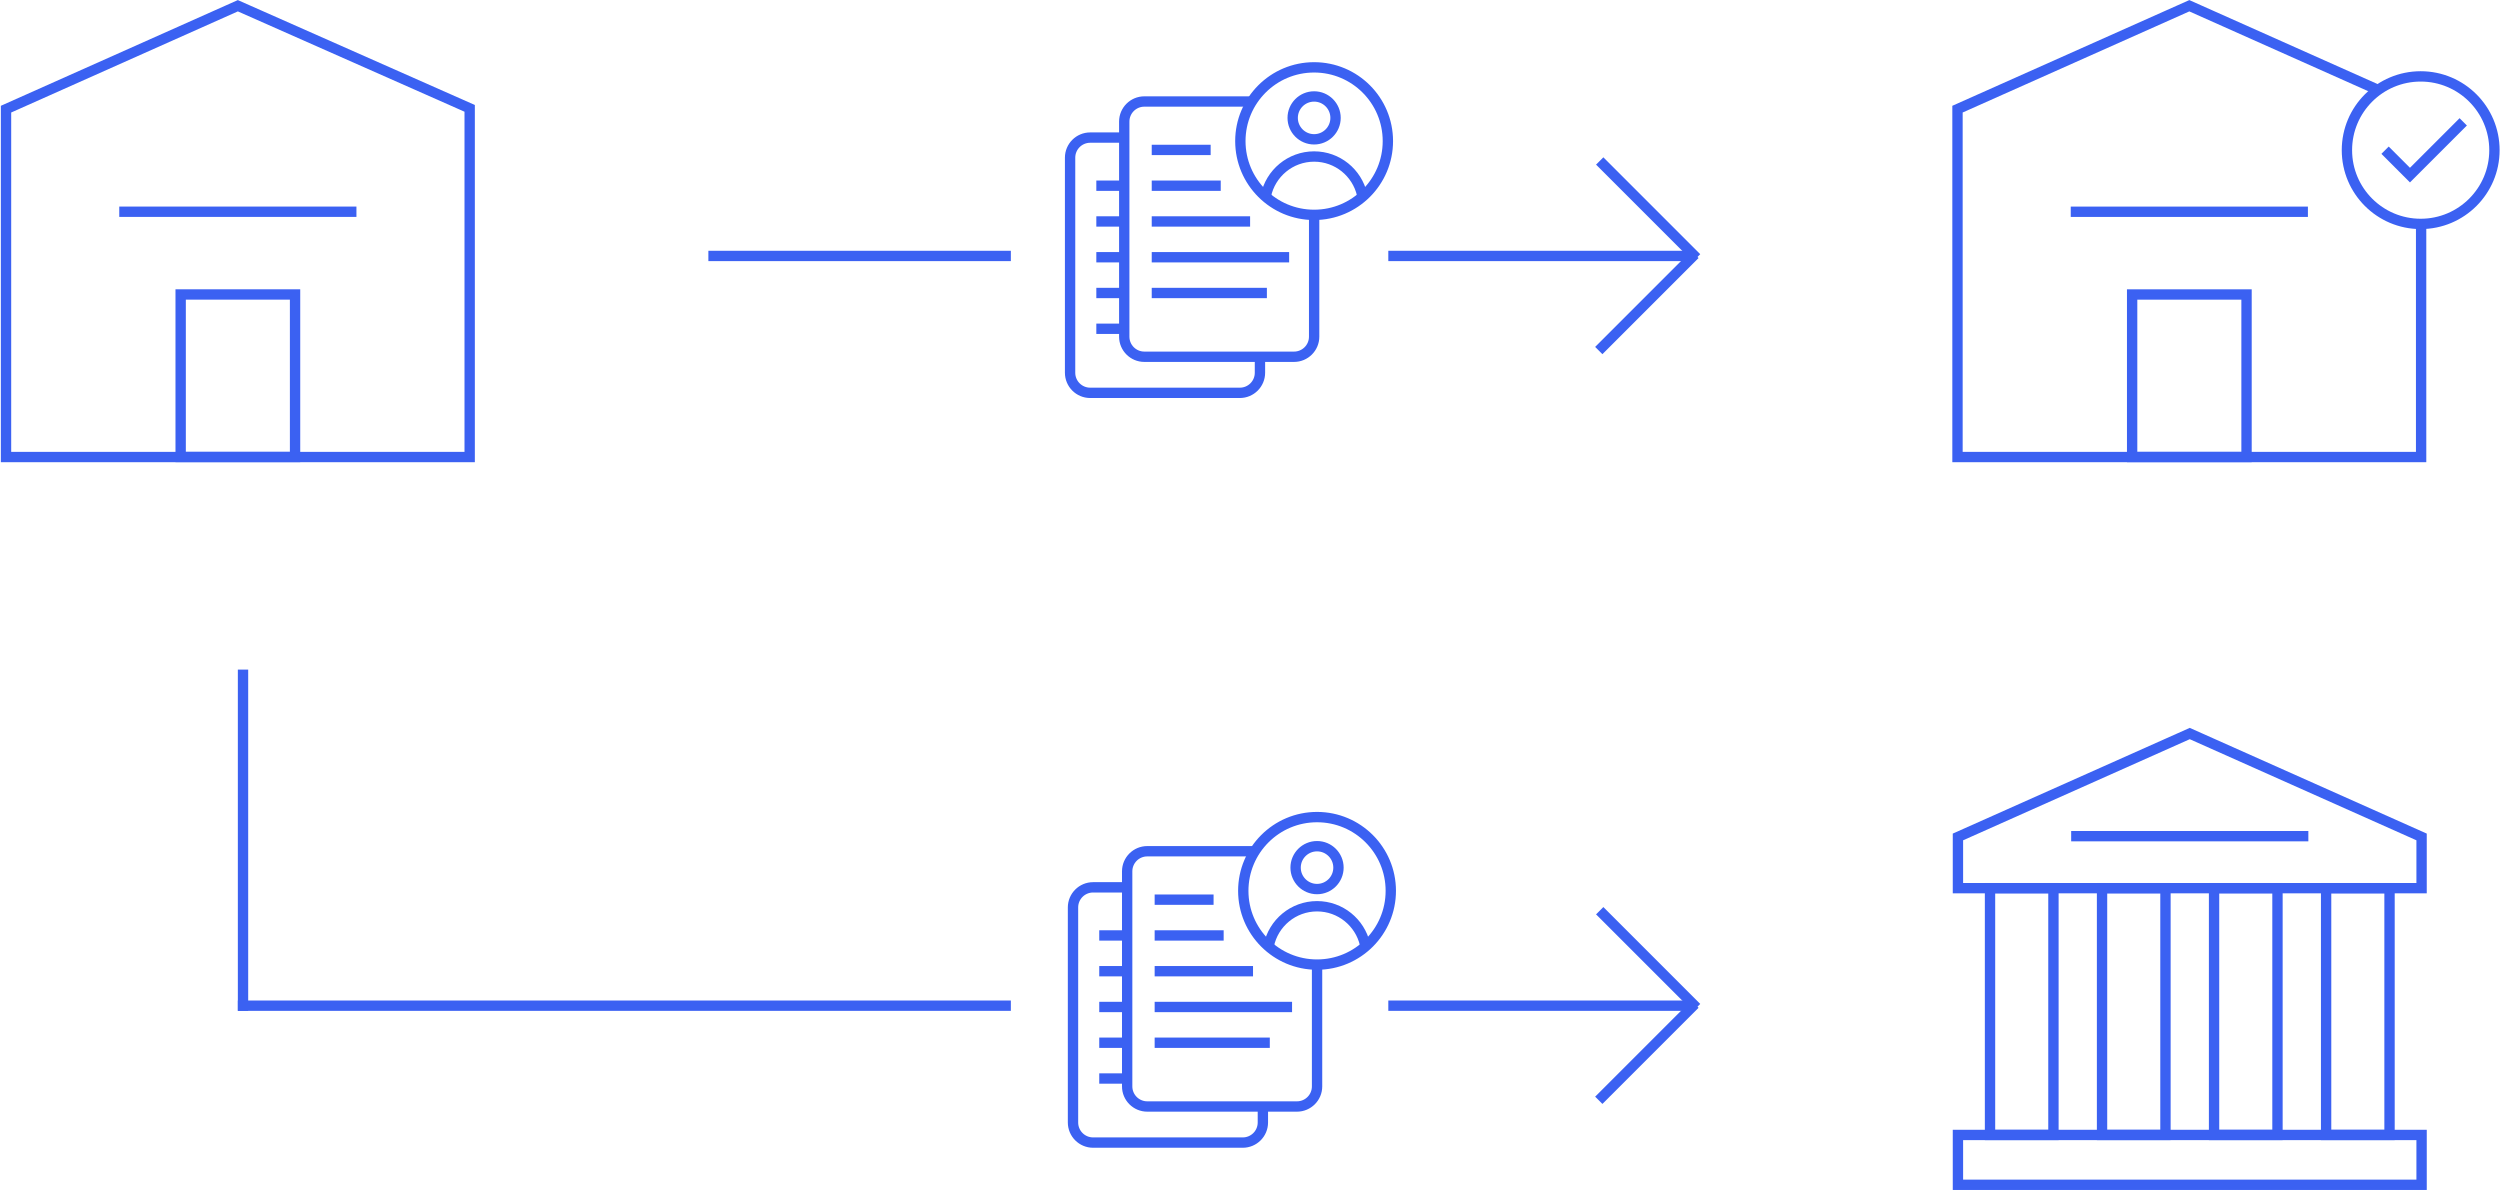 <?xml version="1.0" encoding="utf-8"?>
<!-- Generator: Adobe Illustrator 25.0.1, SVG Export Plug-In . SVG Version: 6.00 Build 0)  -->
<svg version="1.1" id="Layer_1" xmlns="http://www.w3.org/2000/svg" xmlns:xlink="http://www.w3.org/1999/xlink" x="0px" y="0px"
	 viewBox="0 0 967 461" style="enable-background:new 0 0 967 461;" xml:space="preserve">
<style type="text/css">
	.st0{fill:#3B61F2;}
	.st1{fill-rule:evenodd;clip-rule:evenodd;fill:#3B61F2;}
	.st2{fill:none;stroke:#3B61F2;stroke-width:4;stroke-miterlimit:10;}
</style>
<g>
	<g>
		<rect id="Rectangle_6_copy_3" x="537" y="97" class="st0" width="117" height="4"/>
		<rect id="Rectangle_6_copy_8" x="274" y="97" class="st0" width="117" height="4"/>
		<path id="Rectangle_6_copy_4" class="st1" d="M620.18,60.85l37.47,37.47l-2.83,2.83l-37.47-37.47L620.18,60.85z"/>
		<path id="Rectangle_6_copy_5" class="st1" d="M617,134.19L654.19,97l2.81,2.81L619.81,137L617,134.19z"/>
	</g>
	<g id="Group_1_copy_2">
		<rect id="Rectangle_6_copy_3-2" x="537" y="387" class="st0" width="117" height="4"/>
		<rect id="Rectangle_6_copy_8-2" x="92" y="387" class="st0" width="299" height="4"/>
		<rect id="Rectangle_6_copy_9" x="92" y="259" class="st0" width="4" height="132"/>
		<path id="Rectangle_6_copy_4-2" class="st1" d="M620.18,350.85l37.47,37.47l-2.83,2.83l-37.47-37.47L620.18,350.85z"/>
		<path id="Rectangle_6_copy_5-2" class="st1" d="M617,424.19L654.19,387l2.81,2.81L619.81,427L617,424.19z"/>
	</g>
</g>
<g>
	<polygon class="st2" points="181.67,41.91 181.67,176.78 2.33,176.78 2.33,42.22 92,2.22 	"/>
	<rect x="69.88" y="113.9" class="st2" width="44.25" height="62.86"/>
	<line class="st2" x1="46.13" y1="81.9" x2="137.87" y2="81.9"/>
</g>
<g>
	<path class="st2" d="M487.35,137.98v6.2c0,4.29-3.48,7.77-7.77,7.77H466.4h-44.72c-4.29,0-7.77-3.48-7.77-7.77V67.19v-6.2
		c0-4.29,3.48-7.77,7.77-7.77h13.18"/>
	<path class="st2" d="M484.23,39.26h-41.6c-4.29,0-7.77,3.48-7.77,7.77v83.19c0,4.29,3.48,7.77,7.77,7.77h57.91
		c4.29,0,7.77-3.48,7.77-7.77V88.99v-5.87"/>
	<g>
		<line class="st2" x1="445.49" y1="57.99" x2="468.28" y2="57.99"/>
		<line class="st2" x1="445.49" y1="71.83" x2="472.18" y2="71.83"/>
		<line class="st2" x1="445.49" y1="85.66" x2="483.54" y2="85.66"/>
		<line class="st2" x1="445.49" y1="99.5" x2="498.64" y2="99.5"/>
		<line class="st2" x1="445.49" y1="113.33" x2="490.03" y2="113.33"/>
	</g>
	<g>
		<line class="st2" x1="424.06" y1="71.83" x2="434.86" y2="71.83"/>
		<line class="st2" x1="424.06" y1="85.66" x2="434.86" y2="85.66"/>
		<line class="st2" x1="424.06" y1="99.5" x2="434.86" y2="99.5"/>
		<line class="st2" x1="424.06" y1="113.33" x2="434.86" y2="113.33"/>
		<line class="st2" x1="424.06" y1="127.17" x2="434.86" y2="127.17"/>
	</g>
	<circle class="st2" cx="508.3" cy="54.58" r="28.53"/>
	<path class="st2" d="M489.64,75.75c1.78-8.68,9.46-15.21,18.66-15.21c9.03,0,16.59,6.29,18.55,14.72"/>
	<circle class="st2" cx="508.3" cy="45.6" r="8.29"/>
</g>
<g>
	<path class="st2" d="M488.48,427.98v6.2c0,4.29-3.48,7.77-7.77,7.77h-13.18h-44.72c-4.29,0-7.77-3.48-7.77-7.77v-76.99v-6.2
		c0-4.29,3.48-7.77,7.77-7.77h13.18"/>
	<path class="st2" d="M485.36,329.26h-41.6c-4.29,0-7.77,3.48-7.77,7.77v83.19c0,4.29,3.48,7.77,7.77,7.77h57.91
		c4.29,0,7.77-3.48,7.77-7.77v-41.23v-5.87"/>
	<g>
		<line class="st2" x1="446.62" y1="347.99" x2="469.41" y2="347.99"/>
		<line class="st2" x1="446.62" y1="361.83" x2="473.31" y2="361.83"/>
		<line class="st2" x1="446.62" y1="375.66" x2="484.67" y2="375.66"/>
		<line class="st2" x1="446.62" y1="389.5" x2="499.77" y2="389.5"/>
		<line class="st2" x1="446.62" y1="403.33" x2="491.16" y2="403.33"/>
	</g>
	<g>
		<line class="st2" x1="425.19" y1="361.83" x2="435.99" y2="361.83"/>
		<line class="st2" x1="425.19" y1="375.66" x2="435.99" y2="375.66"/>
		<line class="st2" x1="425.19" y1="389.5" x2="435.99" y2="389.5"/>
		<line class="st2" x1="425.19" y1="403.33" x2="435.99" y2="403.33"/>
		<line class="st2" x1="425.19" y1="417.17" x2="435.99" y2="417.17"/>
	</g>
	<circle class="st2" cx="509.43" cy="344.58" r="28.53"/>
	<path class="st2" d="M490.77,365.75c1.78-8.68,9.46-15.21,18.66-15.21c9.03,0,16.59,6.29,18.55,14.72"/>
	<circle class="st2" cx="509.43" cy="335.6" r="8.29"/>
</g>
<g>
	<g>
		<polygon class="st2" points="936.67,343.54 936.67,323.73 847,283.73 757.33,323.73 757.33,343.54 		"/>
		<rect x="757.33" y="439" class="st2" width="179.34" height="19.28"/>
	</g>
	<g>
		<rect x="769.74" y="343.54" class="st2" width="24.53" height="95.46"/>
		<rect x="813.07" y="343.54" class="st2" width="24.53" height="95.46"/>
		<rect x="856.4" y="343.54" class="st2" width="24.53" height="95.46"/>
		<rect x="899.74" y="343.54" class="st2" width="24.53" height="95.46"/>
	</g>
	<line class="st2" x1="801.13" y1="323.43" x2="892.87" y2="323.43"/>
</g>
<g>
	<polyline class="st2" points="936.49,86.62 936.49,176.78 757.16,176.78 757.16,42.22 846.83,2.22 919.39,34.59 	"/>
	<rect x="824.71" y="113.91" class="st2" width="44.25" height="62.86"/>
	<circle class="st2" cx="936.32" cy="58.08" r="28.53"/>
	<polyline class="st2" points="922.54,58.1 932.17,67.73 952.78,47.13 	"/>
	<line class="st2" x1="800.96" y1="81.91" x2="892.7" y2="81.91"/>
</g>
</svg>
